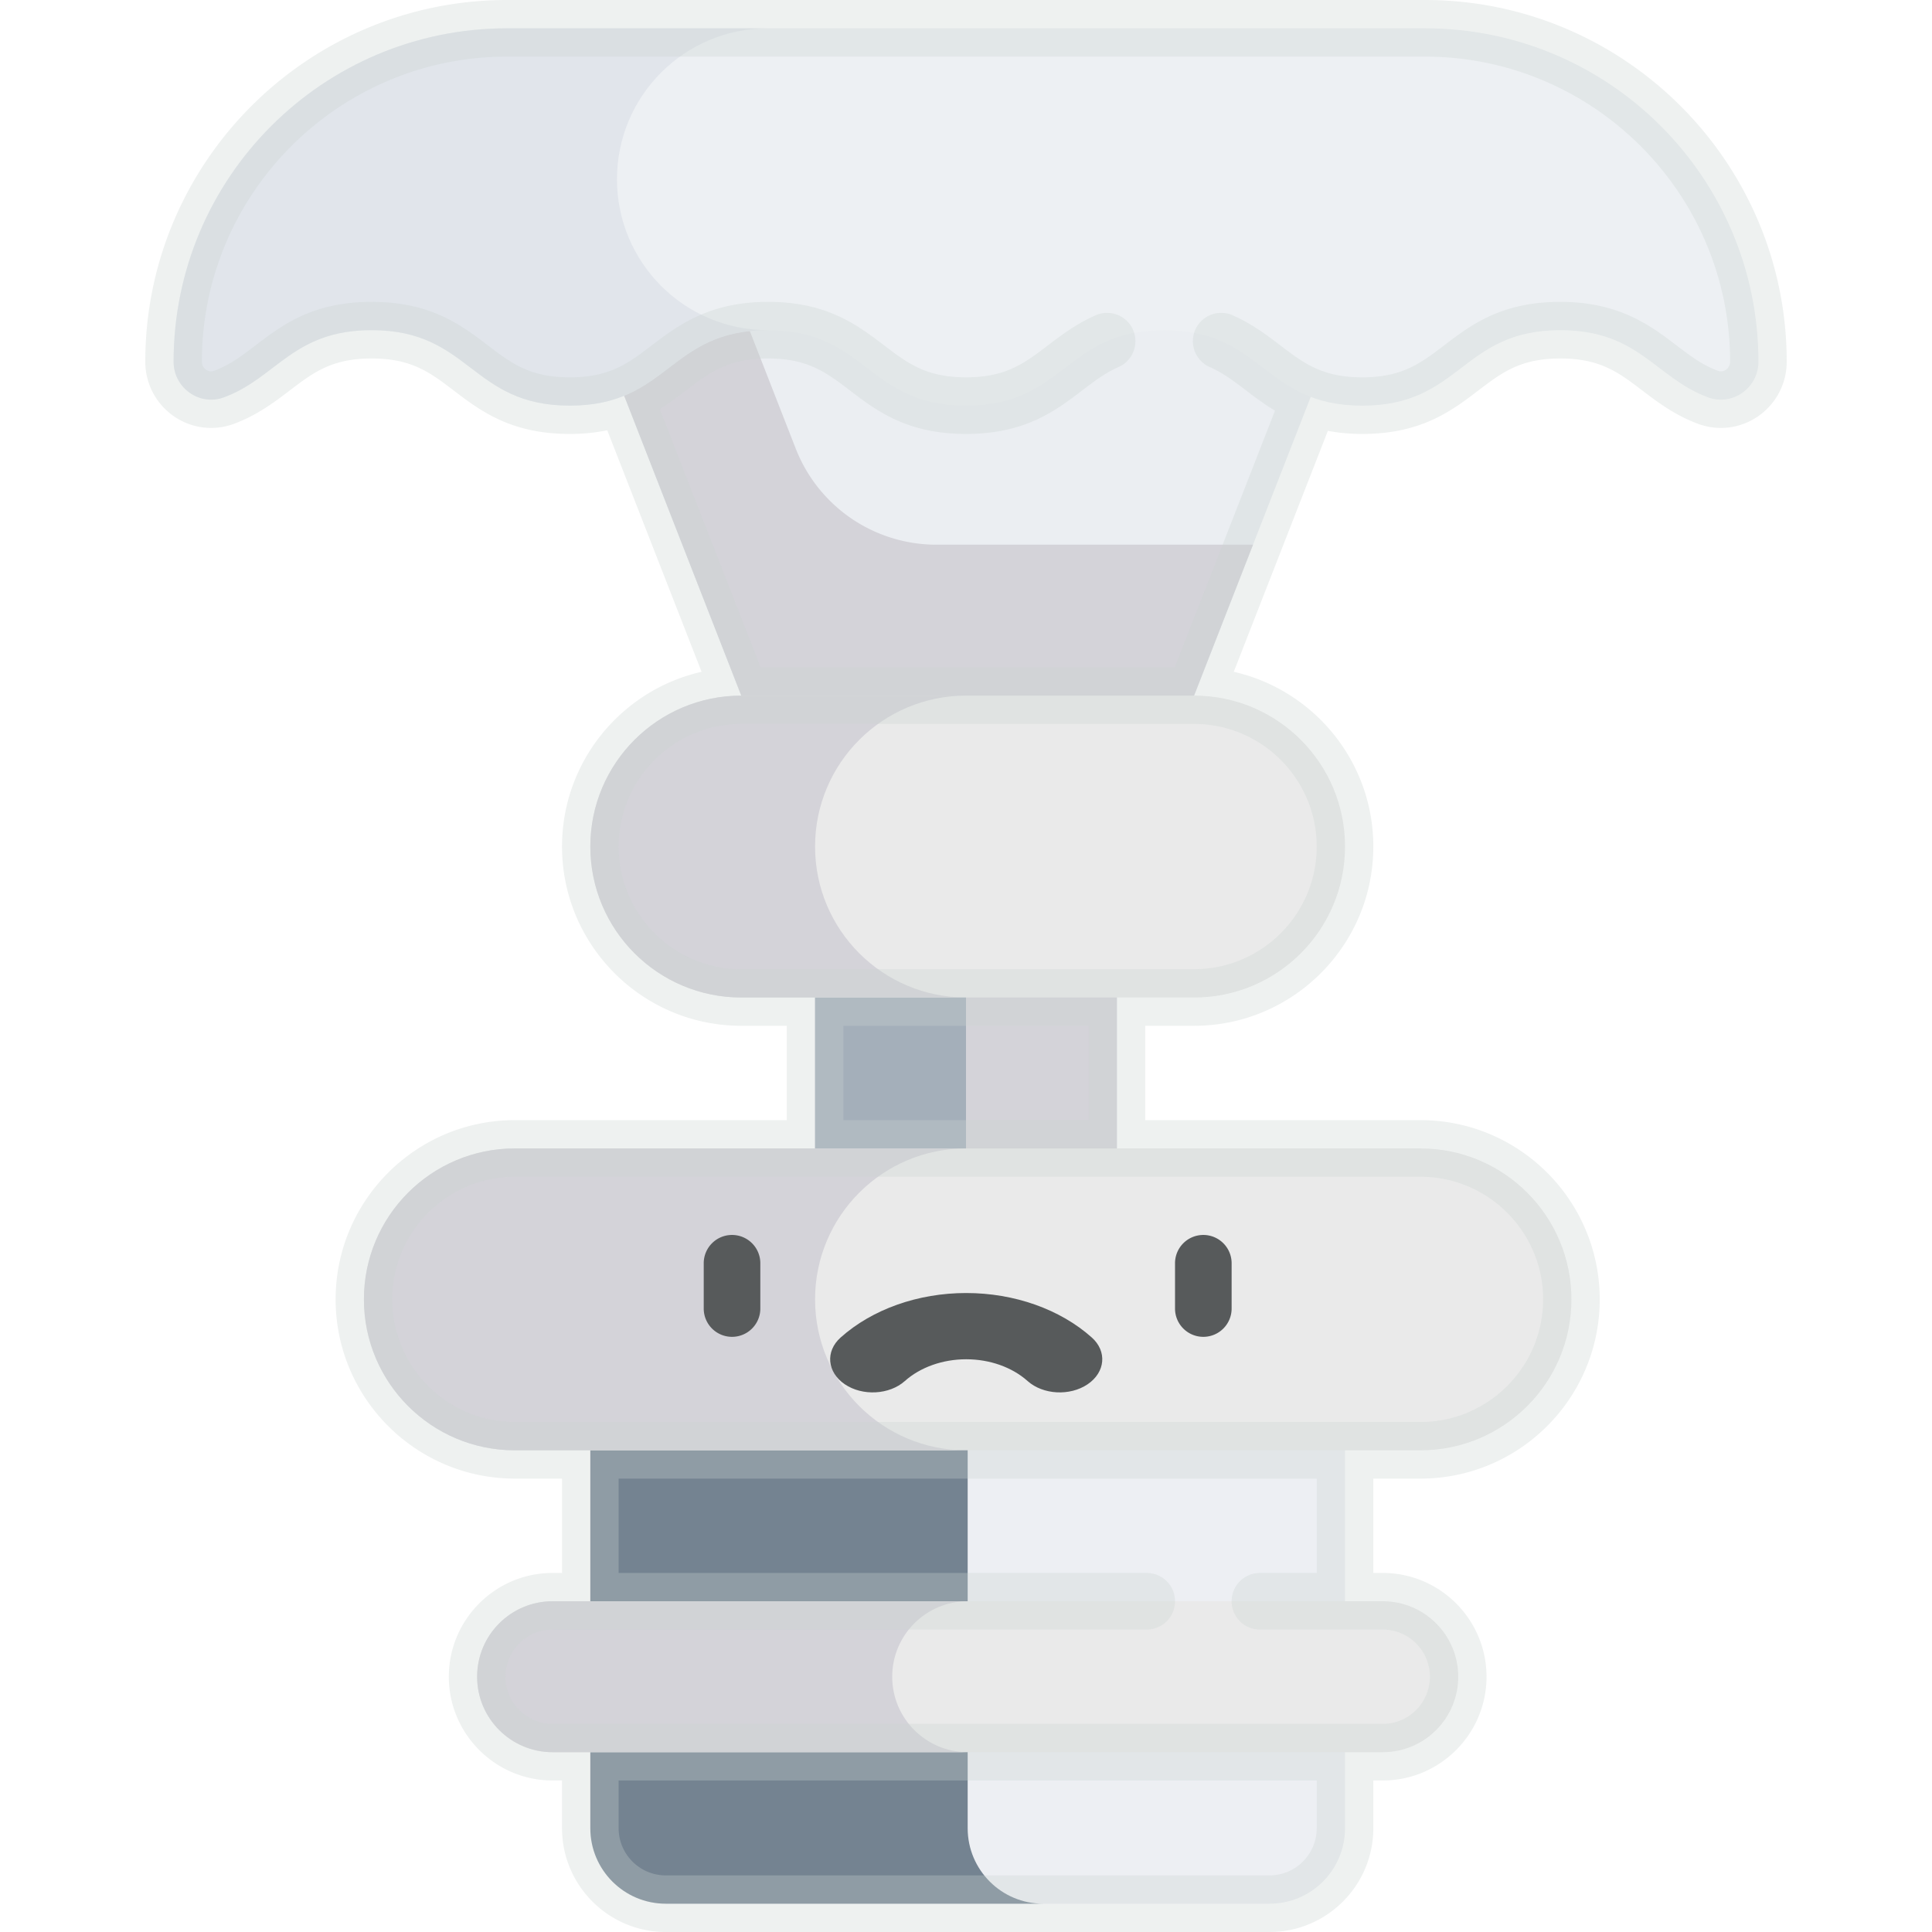 <svg xmlns:xlink="http://www.w3.org/1999/xlink" xmlns="http://www.w3.org/2000/svg" preserveAspectRatio="xMidYMid meet" data-bbox="38.5 0 434.999 512" viewBox="38.5 0 434.999 512" height="512" width="512" data-type="color" aria-hidden="true" aria-labelledby="svgcid-ibhhfa8qgvct"><defs><style>#comp-khi3ihe6 svg [data-color="7"] {fill: #575A5B;} #comp-khi3ihe6 svg [data-color="8"] {fill: #CAD3CE;}</style></defs><title id="svgcid-ibhhfa8qgvct"></title><g><g clip-path="url(#svgcid--bgk8ralq5nan)"><path fill-opacity="0.4" fill="#CED5DE" d="M146.331 56.024l50.112 128.323 59.557 40 60.443-40 50.112-128.323H146.331z" data-color="1"></path><path fill="#D4D3D9" d="M210.884 118.897l-24.553-62.874h-40l50.112 128.324 59.557 40 60.443-40 15.621-40h-83.92a40 40 0 0 1-37.26-25.45z" data-color="2"></path><path fill="#D4D3D9" d="M296 352.847h-80v-95h80v95z" data-color="2"></path><path fill="#A4AFBA" d="M216 257.847h40v95h-40v-95z" data-color="3"></path><path fill="#EAEAEA" d="M156.443 224.347c0-22.091 17.909-40 40-40h120c22.091 0 40 17.909 40 40s-17.909 40-40 40h-120c-22.091 0-40-17.909-40-40z" data-color="4"></path><path fill="#D4D3D9" d="M216 224.347c0-22.091 17.909-40 40-40h-59.557c-22.091 0-40 17.909-40 40s17.909 40 40 40H256c-22.091 0-40-17.908-40-40z" data-color="2"></path><path fill-opacity="0.36" fill="#CED5DE" d="M156.443 484.5V324.347h200V484.5c0 11.046-8.954 20-20 20h-160c-11.046 0-20-8.954-20-20z" data-color="1"></path><path fill="#748391" d="M256.443 484.5V324.347h-100V484.5c0 11.046 8.954 20 20 20h100c-11.046 0-20-8.954-20-20z" data-color="5"></path><path fill="#EAEAEA" d="M416.443 344.347c0 22.091-17.909 40-40 40h-240c-22.091 0-40-17.909-40-40s17.909-40 40-40h240c22.091 0 40 17.909 40 40z" data-color="4"></path><path fill="#D4D3D9" d="M216 344.347c0-22.091 17.909-40 40-40H136.443c-22.091 0-40 17.909-40 40s17.909 40 40 40H256c-22.091 0-40-17.909-40-40z" data-color="2"></path><path fill="#EAEAEA" d="M126.443 444.347c0-11.046 8.954-20 20-20h220c11.046 0 20 8.954 20 20s-8.954 20-20 20h-220c-11.046 0-20-8.954-20-20z" data-color="4"></path><path fill="#D4D3D9" d="M236.443 444.347c0-11.046 8.954-20 20-20h-110c-11.046 0-20 8.954-20 20s8.954 20 20 20h110c-11.046 0-20-8.954-20-20z" data-color="2"></path><path fill="#EDF0F3" d="M466 95.875c0 6.905-6.867 11.826-13.342 9.427-14.021-5.195-18.316-17.802-39.156-17.802-26.25 0-26.25 20-52.5 20-26.248 0-26.248-20-52.497-20s-26.249 20-52.497 20c-26.25 0-26.25-20-52.5-20-26.249 0-26.249 20-52.498 20-26.253 0-26.253-20-52.505-20-20.844 0-25.139 12.608-39.164 17.803C52.867 107.702 46 102.78 46 95.876v-.001C46 47.067 85.567 7.5 134.375 7.5h243.25C426.433 7.5 466 47.067 466 95.875z" data-color="6"></path><path fill-opacity="0.36" fill="#CED5DE" d="M203.509 7.5h-69.134C85.567 7.5 46 47.067 46 95.875v.001c0 6.905 6.867 11.826 13.341 9.427C73.367 100.109 77.661 87.5 98.505 87.5c26.253 0 26.253 20 52.505 20 26.249 0 26.249-20 52.498-20-22.091 0-40-17.909-40-40s17.91-40 40.001-40z" data-color="1"></path><path fill="#575A5B" d="M193.994 354.275a7.5 7.5 0 0 1-7.5-7.5v-12a7.5 7.5 0 0 1 7.5-7.5 7.5 7.5 0 0 1 7.5 7.5v12a7.5 7.5 0 0 1-7.5 7.5z" data-color="7"></path><path fill="#575A5B" d="M318.892 354.275a7.5 7.5 0 0 1-7.5-7.5v-12a7.5 7.5 0 0 1 7.5-7.5 7.5 7.5 0 0 1 7.5 7.5v12a7.5 7.5 0 0 1-7.5 7.5z" data-color="7"></path><path fill="#575A5B" d="M256.056 342.664c-12.755 0-24.884 4.296-33.279 11.789-4.094 3.656-3.605 9.2 1.094 12.386 4.697 3.186 11.824 2.805 15.921-.85 4.106-3.666 10.035-5.769 16.266-5.769 6.23 0 12.157 2.102 16.264 5.768 4.092 3.656 11.223 4.035 15.92.851 4.698-3.185 5.189-8.729 1.095-12.386-8.395-7.492-20.525-11.789-33.281-11.789z" data-color="7"></path><path fill-opacity="0.32" fill="#CAD3CE" d="M377.625 0h-243.25C81.51 0 38.5 43.01 38.5 95.876c0 5.74 2.817 11.128 7.536 14.413a17.338 17.338 0 0 0 15.911 2.048c6.242-2.313 10.815-5.796 14.851-8.871C83.007 98.736 87.911 95 98.506 95c10.595 0 15.498 3.736 21.707 8.466 7.097 5.406 15.14 11.534 30.798 11.534 3.689 0 6.962-.365 9.918-.975l24.997 64.01c-21.145 4.8-36.983 23.735-36.983 46.312 0 26.191 21.309 47.5 47.5 47.5H208.5v25h-72.057c-26.191 0-47.5 21.309-47.5 47.5s21.309 47.5 47.5 47.5h12.5v25h-2.5c-15.163 0-27.5 12.336-27.5 27.5s12.337 27.5 27.5 27.5h2.5V484.5c0 15.164 12.337 27.5 27.5 27.5h160c15.163 0 27.5-12.336 27.5-27.5v-12.653h2.5c15.163 0 27.5-12.336 27.5-27.5s-12.337-27.5-27.5-27.5h-2.5v-25h12.5c26.191 0 47.5-21.309 47.5-47.5s-21.309-47.5-47.5-47.5H303.5v-25h12.943c26.191 0 47.5-21.309 47.5-47.5 0-22.577-15.838-41.512-36.983-46.312l24.936-63.855c2.744.513 5.75.82 9.106.82 15.656 0 23.699-6.128 30.795-11.534 6.208-4.73 11.111-8.466 21.705-8.466 10.593 0 15.495 3.736 21.703 8.465 4.033 3.074 8.605 6.557 14.846 8.87a17.331 17.331 0 0 0 15.91-2.046 17.57 17.57 0 0 0 7.538-14.414C473.5 43.009 430.49 0 377.625 0zm-28.682 484.5c0 6.893-5.607 12.5-12.5 12.5h-160c-6.893 0-12.5-5.607-12.5-12.5v-12.653h185V484.5zm0-67.653h-15.052a7.5 7.5 0 0 0-7.5 7.5 7.5 7.5 0 0 0 7.5 7.5h32.552c6.893 0 12.5 5.607 12.5 12.5s-5.607 12.5-12.5 12.5h-220c-6.893 0-12.5-5.607-12.5-12.5s5.607-12.5 12.5-12.5h157.448a7.5 7.5 0 0 0 7.5-7.5 7.5 7.5 0 0 0-7.5-7.5H163.943v-25h185v25zm60-72.5c0 17.92-14.579 32.5-32.5 32.5h-240c-17.921 0-32.5-14.58-32.5-32.5s14.579-32.5 32.5-32.5h240c17.921 0 32.5 14.58 32.5 32.5zm-120.443-47.5h-65v-25h65v25zm60.443-72.5c0 17.92-14.579 32.5-32.5 32.5h-120c-17.921 0-32.5-14.58-32.5-32.5s14.579-32.5 32.5-32.5h120c17.921 0 32.5 14.58 32.5 32.5zm108.452-126.37c-.463.322-1.209.635-2.131.292-4.142-1.535-7.305-3.945-10.967-6.735C437.553 86.396 429.159 80 413.503 80s-23.699 6.128-30.795 11.534C376.5 96.264 371.597 100 361.003 100c-10.592 0-15.495-3.736-21.703-8.466-3.559-2.711-7.593-5.785-12.803-8.048a7.501 7.501 0 0 0-5.974 13.759c3.541 1.538 6.526 3.812 9.687 6.22 2.291 1.745 4.782 3.632 7.672 5.367l-26.561 68.015H201.566L174.84 108.41c2.596-1.616 4.861-3.341 6.966-4.945 6.207-4.73 11.11-8.466 21.703-8.466 10.594 0 15.497 3.736 21.705 8.466C232.31 108.872 240.353 115 256.009 115c15.656 0 23.698-6.128 30.795-11.535 3.16-2.408 6.146-4.683 9.688-6.221a7.501 7.501 0 0 0-5.974-13.759c-5.211 2.263-9.245 5.336-12.804 8.048-6.208 4.73-11.111 8.466-21.704 8.466-10.594 0-15.497-3.736-21.705-8.466C227.208 86.128 219.165 80 203.509 80c-15.656 0-24.05 6.396-30.794 11.534-6.208 4.73-11.111 8.466-21.704 8.466-10.595 0-15.499-3.736-21.708-8.466C122.206 86.127 114.163 80 98.506 80c-15.658 0-23.701 6.127-30.798 11.534-3.664 2.791-6.828 5.201-10.971 6.736-.923.342-1.668.03-2.132-.292-.332-.231-1.105-.899-1.105-2.103C53.5 51.28 89.78 15 134.375 15h243.25C422.22 15 458.5 51.28 458.5 95.875c0 1.203-.773 1.871-1.105 2.102z" data-color="8"></path></g><defs fill="none"><clipPath id="svgcid--bgk8ralq5nan"><path fill="#ffffff" d="M512 0v512H0V0h512z"></path></clipPath></defs></g></svg>